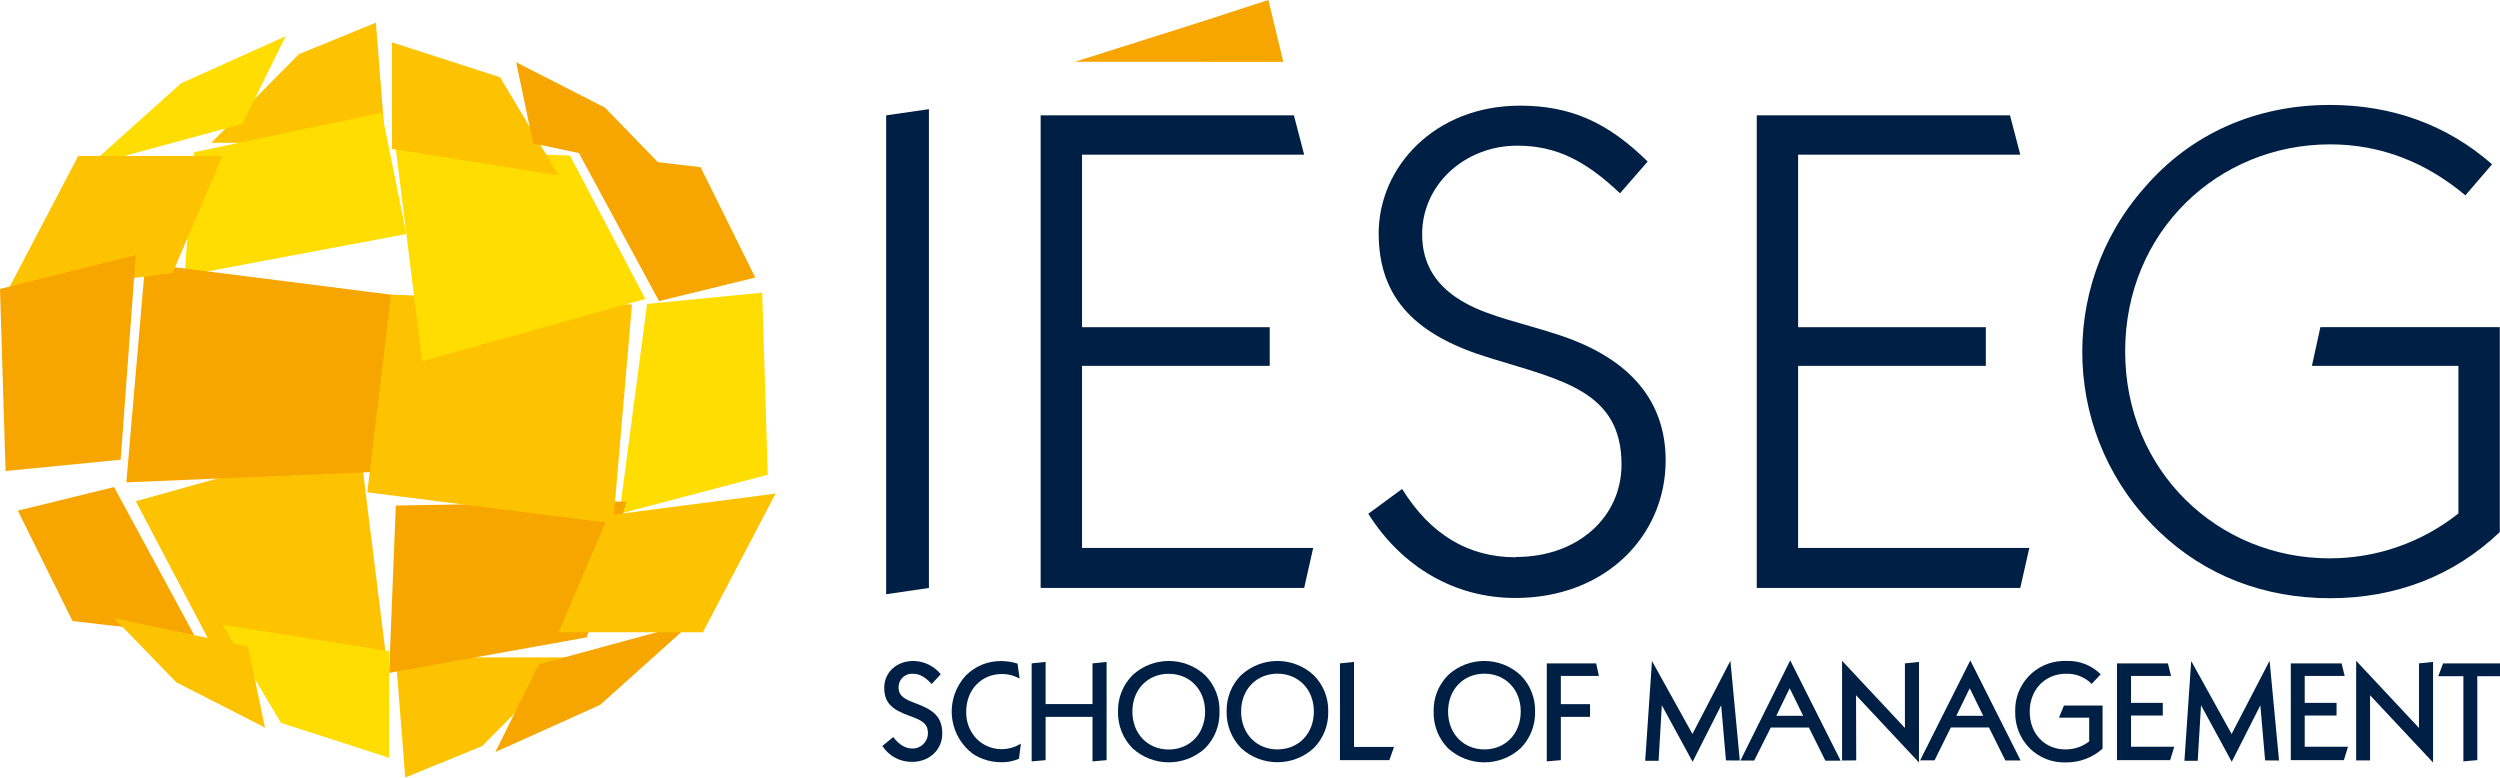 <?xml version="1.0" encoding="UTF-8"?>
<svg id="Calque_2" data-name="Calque 2" xmlns="http://www.w3.org/2000/svg" viewBox="0 0 964.62 300">
  <defs>
    <style>
      .cls-1 {
        fill: #fd0;
      }

      .cls-2 {
        fill: #f7a600;
      }

      .cls-3 {
        fill: #fdc300;
      }

      .cls-4 {
        fill: #001f44;
      }
    </style>
  </defs>
  <g id="Calque_1-2" data-name="Calque 1">
    <g id="Calque_2-2" data-name="Calque 2">
      <g id="Layer_1" data-name="Layer 1">
        <polygon class="cls-3" points="148.7 55.09 145.04 8.74 115.35 20.88 81.51 55.09 148.7 55.09"/>
        <polygon class="cls-1" points="147.3 43.47 74.95 58.73 71.17 106.37 156.79 90.29 147.3 43.47"/>
        <polygon class="cls-2" points="6.88 197.04 27.99 239.63 74.95 245.09 44.01 187.93 6.88 197.04"/>
        <polygon class="cls-3" points="52.38 193.4 81.51 248.73 148.7 251.27 138.5 169.38 52.38 193.4"/>
        <polygon class="cls-1" points="85.87 241.08 150.14 251.27 150.14 292.4 108.44 278.93 85.87 241.08"/>
        <polygon class="cls-1" points="296.24 183.16 294.09 112.91 249.68 117.27 239 198.26 296.24 183.16"/>
        <polygon class="cls-2" points="291.42 107.09 270.31 64.49 223.35 59.04 254.29 116.18 291.42 107.09"/>
        <polygon class="cls-3" points="152.72 253.66 156.36 300 186.05 287.87 219.91 253.66 152.72 253.66"/>
        <polygon class="cls-2" points="56.02 101.68 48.75 186.12 152.69 181.74 150.88 113.69 56.02 101.68"/>
        <polygon class="cls-2" points="226.45 245.9 150.14 259.64 152.72 195.06 241.74 193.47 226.45 245.9"/>
        <polygon class="cls-3" points="236.57 201.97 243.85 117.52 150.88 113.67 141.73 189.97 236.57 201.97"/>
        <polygon class="cls-1" points="249.02 115.35 219.91 60.03 152.72 57.48 162.9 139.37 249.02 115.35"/>
        <polygon class="cls-3" points="215.53 67.67 151.26 57.48 151.26 16.34 192.97 29.81 215.53 67.67"/>
        <polygon class="cls-3" points="102.25 280.74 95.7 249.45 44.01 238.53 68.04 263.28 102.25 280.74"/>
        <polygon class="cls-2" points="199.16 24.02 205.72 55.33 257.39 66.23 233.37 41.49 199.16 24.02"/>
        <polygon class="cls-1" points="110.25 13.95 93.52 47.8 34.55 63.81 69.85 32.15 110.25 13.95"/>
        <polygon class="cls-2" points="489.39 0 495.17 23.87 414.76 23.84 462.81 8.62 489.39 0"/>
        <polygon class="cls-2" points="191.14 290.17 207.9 256.31 266.86 240.3 231.55 271.98 191.14 290.17"/>
        <polygon class="cls-3" points="271.22 243.95 299.25 190.44 234.83 198.81 215.53 243.95 271.22 243.95"/>
        <polygon class="cls-3" points="30.18 60.17 2.15 113.67 66.58 105.32 85.87 60.17 30.18 60.17"/>
        <polygon class="cls-2" points="0 111.49 2.15 181.74 46.56 177.38 52.38 98.42 0 111.49"/>
        <polygon class="cls-4" points="341.92 44.5 358.42 42.12 358.42 226.86 341.92 229.28 341.92 44.5"/>
        <polygon class="cls-4" points="401.53 44.5 499.25 44.5 503.21 59.69 417.5 59.69 417.5 126.24 489.92 126.24 489.92 141.17 417.5 141.17 417.5 211.43 506.69 211.43 503.21 226.86 401.53 226.86 401.53 44.5"/>
        <path class="cls-4" d="M584.94,214.91c23.96,0,40.72-15.46,40.72-35.69,0-28.23-22.9-32.49-50.57-41.02-28.22-8.52-43.13-22.62-43.13-48.17s21.59-49.26,54.52-49.26c19.46,0,33.89,6.39,49.27,21.57l-10.67,12.24c-13.26-12.52-24.5-18.37-39.66-18.37-20.19,0-36.69,14.98-36.69,34.14,0,11.79,5.58,20.51,16.75,26.62,9.59,5.33,22.38,7.74,36.75,12.51,26.86,9.06,40.46,25.3,40.46,48.21,0,28.73-22.88,53.04-58.04,53.04-23.15,0-43.64-11.79-56.7-32.49l13.05-9.58c10.92,17.58,25.56,26.37,43.91,26.37"/>
        <polygon class="cls-4" points="677.84 44.5 775.56 44.5 779.52 59.69 693.8 59.69 693.8 126.24 766.23 126.24 766.23 141.17 693.8 141.17 693.8 211.43 783 211.43 779.52 226.86 677.84 226.86 677.84 44.5"/>
        <path class="cls-4" d="M964.54,205.29c-17.56,16.77-39.93,25.53-65.48,25.53s-48.18-8.77-65.76-25.53c-37.4-35.48-40.01-94.2-5.89-132.86,17.83-20.76,42.88-31.94,71.61-31.94,23.96,0,45.25,7.72,62.55,22.9l-10.31,11.98c-15.46-13-33.03-19.67-52.19-19.67-43.13,0-79.08,33.55-79.08,79.87s35.95,79.86,78.81,79.86c18.07.04,35.62-6.07,49.77-17.31v-56.95h-56.52l3.27-14.94h69.22v79.06Z"/>
        <path class="cls-4" d="M344.66,284.38c2.12,2.87,4.69,4.42,7.18,4.42,3.25.17,6.02-2.33,6.19-5.58,0-.11,0-.21,0-.32,0-3.86-2.46-5.01-7.23-6.75-6.63-2.39-9.62-4.95-9.62-10.81s4.73-10.31,11.21-10.31c4.12.04,8,1.91,10.59,5.11l-3.49,3.79c-2.43-2.65-4.63-3.96-7.18-3.96-2.84-.24-5.34,1.86-5.58,4.7-.01.16-.02.32-.02.48,0,3.52,2.45,4.67,6.69,6.25,6.85,2.55,10.17,5.23,10.17,11.7,0,6.01-4.79,10.86-11.63,10.86-4.63.08-8.98-2.24-11.48-6.14l4.18-3.42Z"/>
        <path class="cls-4" d="M386.58,294.09c-3.96.08-7.85-1.04-11.17-3.2-9.03-6.74-10.88-19.51-4.15-28.54.48-.64,1-1.26,1.55-1.84,3.58-3.55,8.44-5.51,13.48-5.44,2.14.01,4.27.34,6.32.97l.81,5.81c-2.11-1.19-4.49-1.81-6.91-1.78-7.76,0-13.7,6.03-13.7,14.5-.12,3.87,1.31,7.63,3.96,10.45,2.5,2.54,5.9,3.99,9.46,4.04,1.76.04,3.52-.26,5.17-.88.86-.36,1.7-.78,2.5-1.25l-.71,5.82c-2.09.91-4.35,1.38-6.63,1.36"/>
        <polygon class="cls-4" points="398.06 255.96 403.45 255.4 403.45 271.67 421.54 271.67 421.54 255.96 426.98 255.4 426.98 293.3 421.54 293.78 421.54 276.6 403.45 276.6 403.45 293.3 398.06 293.78 398.06 255.96"/>
        <path class="cls-4" d="M436.98,260.51c7.9-7.3,20.09-7.3,27.99,0,3.71,3.72,5.73,8.81,5.58,14.07.15,5.28-1.87,10.39-5.58,14.14-7.93,7.23-20.06,7.23-27.99,0-3.7-3.76-5.72-8.87-5.6-14.14-.13-5.26,1.89-10.34,5.6-14.07M464.98,274.58c0-8.59-6-14.6-14.04-14.6s-14.01,6.01-14.01,14.6,5.98,14.62,14.01,14.62,14.04-6.01,14.04-14.62"/>
        <path class="cls-4" d="M478.89,260.51c7.9-7.3,20.09-7.3,27.99,0,3.72,3.7,5.76,8.78,5.61,14.03.15,5.29-1.88,10.4-5.61,14.14-7.93,7.23-20.06,7.23-27.99,0-3.69-3.77-5.71-8.87-5.6-14.14-.12-5.26,1.9-10.33,5.6-14.07M506.95,274.54c0-8.59-6-14.6-14.04-14.6s-14.03,6.01-14.03,14.6,5.98,14.62,14.03,14.62,14.04-6.01,14.04-14.62"/>
        <polygon class="cls-4" points="517.02 255.96 522.44 255.4 522.44 288.21 537.88 288.21 536.08 293.3 517.02 293.3 517.02 255.96"/>
        <path class="cls-4" d="M558.72,260.51c7.9-7.3,20.09-7.3,27.99,0,3.72,3.72,5.74,8.81,5.6,14.07.14,5.28-1.88,10.39-5.6,14.14-7.93,7.24-20.07,7.24-27.99,0-3.7-3.78-5.71-8.9-5.55-14.19-.14-5.26,1.89-10.35,5.61-14.07M586.77,274.54c0-8.59-5.97-14.6-14-14.6s-14.03,6.01-14.03,14.6,5.97,14.62,14.03,14.62,14-6.01,14-14.62"/>
        <polygon class="cls-4" points="596.82 255.96 615.88 255.96 616.93 260.82 602.25 260.82 602.25 271.7 613.51 271.7 613.51 276.6 602.25 276.6 602.25 293.3 596.82 293.78 596.82 255.96"/>
        <polygon class="cls-4" points="637.41 255.05 653.03 283.2 667.67 254.96 671.3 293.44 665.96 293.4 664.11 272.15 653.09 293.93 641.21 272.12 639.97 293.56 634.79 293.56 637.41 255.05"/>
        <polygon class="cls-4" points="845.47 255.05 861.07 283.2 875.72 254.96 879.36 293.44 873.99 293.4 872.15 272.15 861.12 293.93 849.26 272.12 847.99 293.56 842.85 293.56 845.47 255.05"/>
        <path class="cls-4" d="M690.75,254.8l19.45,38.69h-5.89l-6.35-12.76h-14.73l-6.37,12.72h-5.32l19.21-38.65ZM695.76,276.2l-5.22-10.65-5.16,10.65h10.37Z"/>
        <polygon class="cls-4" points="710.76 254.96 735.01 280.88 735.01 255.96 740.44 255.4 740.44 294.21 716.15 268.26 716.22 293.4 710.76 293.44 710.76 254.96"/>
        <path class="cls-4" d="M760.23,254.8l19.42,38.62h-5.89l-6.32-12.72h-14.73l-6.26,12.67h-5.58l19.38-38.57ZM765.23,276.2l-5.22-10.65-5.16,10.65h10.37Z"/>
        <path class="cls-4" d="M797.17,294.17c-5.22.21-10.3-1.76-14.01-5.44-3.73-3.75-5.75-8.86-5.6-14.14-.33-10.47,7.88-19.22,18.35-19.56.46-.01.92-.01,1.38,0,4.95-.22,9.76,1.65,13.26,5.14l-3.48,3.7c-2.62-2.62-6.2-4.03-9.9-3.9-8.04,0-14.01,6.03-14.01,14.62s5.81,14.57,13.75,14.57c3.33.04,6.57-1.05,9.19-3.09v-9.15h-11.65l1.92-4.7h14.9v16.66c-3.87,3.46-8.89,5.35-14.09,5.29"/>
        <polygon class="cls-4" points="816.84 255.96 836.48 255.96 837.7 260.82 822.25 260.82 822.25 271.21 834.51 271.21 834.51 276.1 822.25 276.1 822.25 288.12 838.93 288.12 837.35 293.3 816.84 293.3 816.84 255.96"/>
        <polygon class="cls-4" points="883.9 255.96 903.51 255.96 904.69 260.82 889.27 260.82 889.27 271.21 901.56 271.21 901.56 276.1 889.27 276.1 889.27 288.12 905.98 288.12 904.38 293.3 883.9 293.3 883.9 255.96"/>
        <polygon class="cls-4" points="909.12 254.96 933.36 280.88 933.36 255.96 938.79 255.4 938.79 294.21 914.48 268.26 914.48 293.41 909.12 293.4 909.12 254.96"/>
        <polygon class="cls-4" points="950.49 260.9 940.8 260.9 942.66 255.96 964.62 255.96 964.62 260.9 955.86 260.9 955.86 293.3 950.49 293.77 950.49 260.9"/>
      </g>
    </g>
  </g>
</svg>
